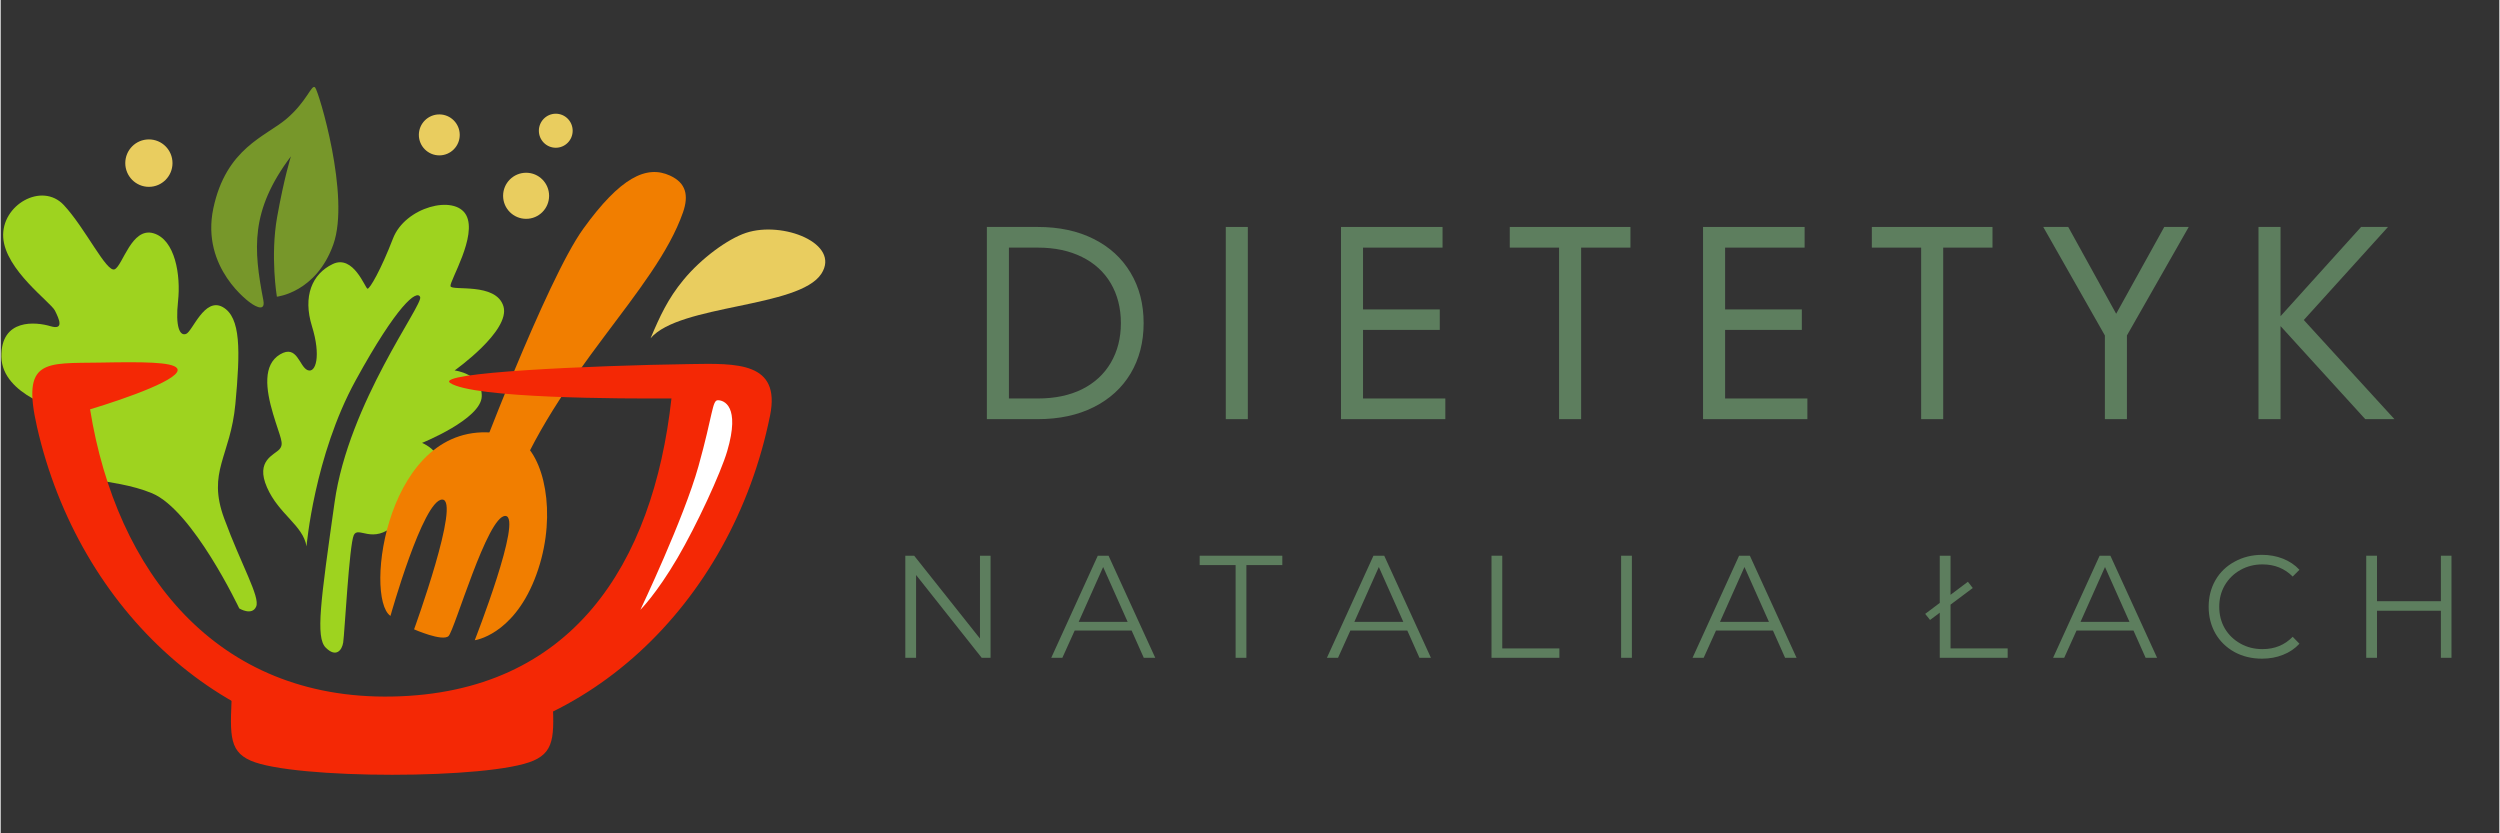 <svg xmlns="http://www.w3.org/2000/svg" xmlns:xlink="http://www.w3.org/1999/xlink" width="300" zoomAndPan="magnify" viewBox="0 0 224.88 75" height="100" preserveAspectRatio="xMidYMid meet" version="1.0"><rect x="0" y="0" width="224.88" height="75" fill="#333333" stroke="none"/><defs><g/><clipPath id="89c62a04a5"><path d="M 58.473 20.5 L 74.211 20.5 L 74.211 30.469 L 58.473 30.469 Z M 58.473 20.5 " clip-rule="nonzero"/></clipPath><clipPath id="e607838443"><path d="M 18 7.516 L 31 7.516 L 31 28 L 18 28 Z M 18 7.516 " clip-rule="nonzero"/></clipPath><clipPath id="601c8cef08"><path d="M 20.602 61.734 L 49.891 61.734 L 49.891 69.73 L 20.602 69.73 Z M 20.602 61.734 " clip-rule="nonzero"/></clipPath></defs><g fill="#5d7e5e" fill-opacity="1"><g transform="translate(86.414, 37.723)"><g><path d="M 2.344 0 L 2.344 -17.297 L 6.922 -17.297 C 8.848 -17.297 10.523 -16.938 11.953 -16.219 C 13.391 -15.5 14.5 -14.484 15.281 -13.172 C 16.062 -11.867 16.453 -10.359 16.453 -8.641 C 16.453 -6.93 16.062 -5.422 15.281 -4.109 C 14.5 -2.805 13.391 -1.797 11.953 -1.078 C 10.523 -0.359 8.848 0 6.922 0 Z M 6.922 -1.859 C 8.453 -1.859 9.781 -2.133 10.906 -2.688 C 12.031 -3.25 12.895 -4.047 13.5 -5.078 C 14.102 -6.109 14.406 -7.297 14.406 -8.641 C 14.406 -9.992 14.102 -11.188 13.5 -12.219 C 12.895 -13.25 12.031 -14.039 10.906 -14.594 C 9.781 -15.156 8.453 -15.438 6.922 -15.438 L 4.328 -15.438 L 4.328 -1.859 Z M 6.922 -1.859 "/></g></g></g><g fill="#5d7e5e" fill-opacity="1"><g transform="translate(107.792, 37.723)"><g><path d="M 4.453 0 L 2.469 0 L 2.469 -17.297 L 4.453 -17.297 Z M 4.453 0 "/></g></g></g><g fill="#5d7e5e" fill-opacity="1"><g transform="translate(118.285, 37.723)"><g><path d="M 4.328 -8.031 L 4.328 -1.859 L 11.734 -1.859 L 11.734 0 L 2.344 0 L 2.344 -17.297 L 11.484 -17.297 L 11.484 -15.438 L 4.328 -15.438 L 4.328 -9.875 L 11.234 -9.875 L 11.234 -8.031 Z M 4.328 -8.031 "/></g></g></g><g fill="#5d7e5e" fill-opacity="1"><g transform="translate(135.195, 37.723)"><g><path d="M 7.047 0 L 5.062 0 L 5.062 -15.438 L 0.625 -15.438 L 0.625 -17.297 L 11.484 -17.297 L 11.484 -15.438 L 7.047 -15.438 Z M 7.047 0 "/></g></g></g><g fill="#5d7e5e" fill-opacity="1"><g transform="translate(150.871, 37.723)"><g><path d="M 4.328 -8.031 L 4.328 -1.859 L 11.734 -1.859 L 11.734 0 L 2.344 0 L 2.344 -17.297 L 11.484 -17.297 L 11.484 -15.438 L 4.328 -15.438 L 4.328 -9.875 L 11.234 -9.875 L 11.234 -8.031 Z M 4.328 -8.031 "/></g></g></g><g fill="#5d7e5e" fill-opacity="1"><g transform="translate(167.781, 37.723)"><g><path d="M 7.047 0 L 5.062 0 L 5.062 -15.438 L 0.625 -15.438 L 0.625 -17.297 L 11.484 -17.297 L 11.484 -15.438 L 7.047 -15.438 Z M 7.047 0 "/></g></g></g><g fill="#5d7e5e" fill-opacity="1"><g transform="translate(183.457, 37.723)"><g><path d="M 6.938 -9.484 L 11.266 -17.297 L 13.469 -17.297 L 7.906 -7.531 L 7.906 0 L 5.922 0 L 5.922 -7.531 L 0.375 -17.297 L 2.625 -17.297 Z M 6.938 -9.484 "/></g></g></g><g fill="#5d7e5e" fill-opacity="1"><g transform="translate(200.86, 37.723)"><g><path d="M 6.422 -8.922 L 14.578 0 L 11.953 0 L 4.328 -8.375 L 4.328 0 L 2.344 0 L 2.344 -17.297 L 4.328 -17.297 L 4.328 -9.266 L 11.578 -17.297 L 14 -17.297 Z M 6.422 -8.922 "/></g></g></g><g fill="#5d7e5e" fill-opacity="1"><g transform="translate(79.918, 59.202)"><g><path d="M 9.172 -9.188 L 9.172 0 L 8.375 0 L 2.469 -7.453 L 2.469 0 L 1.5 0 L 1.5 -9.188 L 2.297 -9.188 L 8.219 -1.734 L 8.219 -9.188 Z M 9.172 -9.188 "/></g></g></g><g fill="#5d7e5e" fill-opacity="1"><g transform="translate(94.521, 59.202)"><g><path d="M 7.266 -2.453 L 2.141 -2.453 L 1.031 0 L 0.031 0 L 4.219 -9.188 L 5.188 -9.188 L 9.391 0 L 8.359 0 Z M 6.906 -3.234 L 4.703 -8.172 L 2.5 -3.234 Z M 6.906 -3.234 "/></g></g></g><g fill="#5d7e5e" fill-opacity="1"><g transform="translate(107.864, 59.202)"><g><path d="M 3.281 -8.344 L 0.047 -8.344 L 0.047 -9.188 L 7.484 -9.188 L 7.484 -8.344 L 4.25 -8.344 L 4.25 0 L 3.281 0 Z M 3.281 -8.344 "/></g></g></g><g fill="#5d7e5e" fill-opacity="1"><g transform="translate(119.332, 59.202)"><g><path d="M 7.266 -2.453 L 2.141 -2.453 L 1.031 0 L 0.031 0 L 4.219 -9.188 L 5.188 -9.188 L 9.391 0 L 8.359 0 Z M 6.906 -3.234 L 4.703 -8.172 L 2.5 -3.234 Z M 6.906 -3.234 "/></g></g></g><g fill="#5d7e5e" fill-opacity="1"><g transform="translate(132.675, 59.202)"><g><path d="M 1.5 -9.188 L 2.469 -9.188 L 2.469 -0.844 L 7.609 -0.844 L 7.609 0 L 1.5 0 Z M 1.5 -9.188 "/></g></g></g><g fill="#5d7e5e" fill-opacity="1"><g transform="translate(144.34, 59.202)"><g><path d="M 1.5 -9.188 L 2.469 -9.188 L 2.469 0 L 1.5 0 Z M 1.5 -9.188 "/></g></g></g><g fill="#5d7e5e" fill-opacity="1"><g transform="translate(152.239, 59.202)"><g><path d="M 7.266 -2.453 L 2.141 -2.453 L 1.031 0 L 0.031 0 L 4.219 -9.188 L 5.188 -9.188 L 9.391 0 L 8.359 0 Z M 6.906 -3.234 L 4.703 -8.172 L 2.5 -3.234 Z M 6.906 -3.234 "/></g></g></g><g fill="#5d7e5e" fill-opacity="1"><g transform="translate(165.583, 59.202)"><g/></g></g><g fill="#5d7e5e" fill-opacity="1"><g transform="translate(172.957, 59.202)"><g><path d="M 1.562 -9.188 L 2.531 -9.188 L 2.531 -0.844 L 7.672 -0.844 L 7.672 0 L 1.562 0 Z M 0.25 -3.953 L 4.094 -6.844 L 4.531 -6.281 L 0.688 -3.406 Z M 0.25 -3.953 "/></g></g></g><g fill="#5d7e5e" fill-opacity="1"><g transform="translate(184.687, 59.202)"><g><path d="M 7.266 -2.453 L 2.141 -2.453 L 1.031 0 L 0.031 0 L 4.219 -9.188 L 5.188 -9.188 L 9.391 0 L 8.359 0 Z M 6.906 -3.234 L 4.703 -8.172 L 2.5 -3.234 Z M 6.906 -3.234 "/></g></g></g><g fill="#5d7e5e" fill-opacity="1"><g transform="translate(198.031, 59.202)"><g><path d="M 5.484 0.078 C 4.578 0.078 3.754 -0.117 3.016 -0.516 C 2.285 -0.922 1.711 -1.477 1.297 -2.188 C 0.891 -2.906 0.688 -3.707 0.688 -4.594 C 0.688 -5.477 0.891 -6.273 1.297 -6.984 C 1.711 -7.703 2.289 -8.258 3.031 -8.656 C 3.77 -9.062 4.594 -9.266 5.5 -9.266 C 6.176 -9.266 6.801 -9.148 7.375 -8.922 C 7.957 -8.691 8.453 -8.359 8.859 -7.922 L 8.25 -7.312 C 7.531 -8.039 6.625 -8.406 5.531 -8.406 C 4.801 -8.406 4.141 -8.238 3.547 -7.906 C 2.953 -7.57 2.484 -7.113 2.141 -6.531 C 1.805 -5.957 1.641 -5.312 1.641 -4.594 C 1.641 -3.875 1.805 -3.223 2.141 -2.641 C 2.484 -2.066 2.953 -1.613 3.547 -1.281 C 4.141 -0.945 4.801 -0.781 5.531 -0.781 C 6.625 -0.781 7.531 -1.148 8.25 -1.891 L 8.859 -1.266 C 8.453 -0.828 7.957 -0.492 7.375 -0.266 C 6.801 -0.035 6.172 0.078 5.484 0.078 Z M 5.484 0.078 "/></g></g></g><g fill="#5d7e5e" fill-opacity="1"><g transform="translate(211.401, 59.202)"><g><path d="M 9.172 -9.188 L 9.172 0 L 8.219 0 L 8.219 -4.234 L 2.469 -4.234 L 2.469 0 L 1.5 0 L 1.5 -9.188 L 2.469 -9.188 L 2.469 -5.094 L 8.219 -5.094 L 8.219 -9.188 Z M 9.172 -9.188 "/></g></g></g><path fill="#9ed31f" d="M 27.527 49.172 C 27.527 49.172 28.219 41.039 31.949 34.234 C 35.684 27.426 37.465 26.039 37.754 26.734 C 38.043 27.426 31.32 36.254 30.055 45.191 C 28.793 54.133 28.332 57.363 29.254 58.285 C 30.168 59.207 30.715 58.543 30.828 57.824 C 30.945 57.102 31.375 49.027 31.781 48.164 C 32.18 47.297 33.473 49.059 35.484 47.211 C 37.496 45.363 39.461 41.988 39.305 41.184 C 39.145 40.375 37.926 39.859 37.926 39.859 C 37.926 39.859 43.242 37.723 43.297 35.676 C 43.352 33.629 40.855 33.34 40.855 33.34 C 40.855 33.34 45.91 29.766 45.25 27.57 C 44.59 25.379 40.57 26.215 40.484 25.754 C 40.395 25.293 42.922 21.227 41.891 19.352 C 40.855 17.477 36.406 18.629 35.312 21.457 C 34.223 24.285 33.215 26.016 33.016 25.984 C 32.812 25.953 31.75 22.871 29.883 23.766 C 28.016 24.66 27.184 26.676 28.016 29.359 C 28.848 32.039 28.363 33.629 27.617 33.309 C 26.867 32.992 26.695 30.973 25.145 31.895 C 23.594 32.82 23.852 35.008 24.512 37.234 C 25.172 39.453 25.543 39.914 25.09 40.434 C 24.629 40.953 22.906 41.441 23.969 43.863 C 25.027 46.289 27.211 47.27 27.527 49.172 " fill-opacity="1" fill-rule="evenodd"/><path fill="#f17e00" d="M 42.551 42.625 C 42.551 42.625 49.098 25.203 52.434 20.59 C 55.762 15.977 58.117 14.824 60.246 15.805 C 61.691 16.469 61.938 17.59 61.41 19.113 C 58.918 26.254 50.031 33.496 45.832 44.59 L 42.551 42.625 " fill-opacity="1" fill-rule="evenodd"/><path fill="#f17e00" d="M 35.082 55.434 C 35.082 55.434 38.012 44.988 39.734 44.961 C 41.461 44.934 37.207 56.641 37.207 56.641 C 37.207 56.641 39.766 57.766 40.309 57.246 C 40.855 56.727 43.812 46.375 45.426 46.434 C 47.031 46.488 42.668 57.621 42.668 57.621 C 42.668 57.621 46.027 57.188 48.039 52.172 C 50.051 47.152 49.199 41.777 47.062 39.883 C 46.52 39.402 45.637 39.105 44.633 38.977 C 34.758 37.73 32.672 53.777 35.082 55.434 " fill-opacity="1" fill-rule="evenodd"/><g clip-path="url(#89c62a04a5)"><path fill="#e9cd5f" d="M 61.453 25.188 C 63.062 23.234 65.453 21.496 67.082 20.957 C 70.395 19.863 75.621 21.918 73.863 24.637 C 71.863 27.723 61.098 27.379 58.492 30.445 C 59.312 28.496 60.055 26.875 61.453 25.188 " fill-opacity="1" fill-rule="evenodd"/></g><g clip-path="url(#e607838443)"><path fill="#77972a" d="M 22.477 27.254 C 22.477 27.254 17.992 24.164 19.141 18.746 C 20.289 13.324 23.852 12.285 25.719 10.699 C 27.586 9.113 27.988 7.527 28.301 7.871 C 28.621 8.215 31.484 17.68 29.938 22.004 C 28.398 26.332 24.859 26.703 24.859 26.703 C 24.859 26.703 24.254 23.07 24.883 19.523 C 25.52 15.977 26.121 14.074 26.121 14.074 C 22.441 18.961 22.758 22.43 23.641 27.023 C 23.891 28.328 22.477 27.254 22.477 27.254 " fill-opacity="1" fill-rule="evenodd"/></g><path fill="#9ed31f" d="M 21.473 54.758 C 21.473 54.758 17.293 45.918 13.621 44.391 C 9.949 42.867 5.645 43.562 4.5 41.086 C 3.363 38.605 5.578 36.953 5.578 36.953 C 5.578 36.953 0.133 35.617 0.066 32.117 C 0.008 28.621 3.203 28.973 4.473 29.355 C 5.738 29.734 5.262 28.719 4.883 27.953 C 4.5 27.191 0.418 24.301 0.23 21.375 C 0.039 18.449 3.711 16.352 5.676 18.449 C 7.637 20.547 9.539 24.586 10.266 24.234 C 10.992 23.887 11.785 20.422 13.746 20.992 C 15.711 21.562 16.219 24.777 15.965 27.098 C 15.711 29.418 16.121 30.273 16.691 30.051 C 17.266 29.828 18.34 26.715 19.988 27.637 C 21.633 28.562 21.566 31.578 21.125 36.348 C 20.68 41.117 18.562 42.422 20.113 46.652 C 21.664 50.875 23.375 53.738 22.992 54.598 C 22.613 55.453 21.473 54.758 21.473 54.758 " fill-opacity="1" fill-rule="evenodd"/><path fill="#f42805" d="M 8.945 32.633 C 12.781 32.562 15.418 32.57 15.867 33.133 C 16.559 34.012 11.293 35.863 8.047 36.84 C 10.402 51.469 19.406 62.984 35.234 62.688 C 51.395 62.387 58.715 50.805 60.371 35.859 C 55.969 35.891 42.516 35.859 40.453 34.465 C 39.07 33.527 52.992 32.902 62.082 32.766 C 66.25 32.699 70.219 32.566 69.246 37.395 C 65.797 54.477 52.289 67.227 36.145 67.227 C 20.328 67.227 7.039 54.988 3.27 38.422 C 1.867 32.27 4.004 32.715 8.945 32.633 " fill-opacity="1" fill-rule="evenodd"/><g clip-path="url(#601c8cef08)"><path fill="#f42805" d="M 20.836 61.801 C 20.668 65.867 20.41 67.539 22.492 68.453 C 26.344 70.156 44.117 70.156 47.965 68.453 C 50.043 67.539 49.793 65.867 49.625 61.801 L 35.023 63.996 L 20.836 61.801 " fill-opacity="1" fill-rule="evenodd"/></g><path fill="#ffffff" d="M 57.574 54.883 C 57.574 54.883 61.477 46.691 62.801 41.965 C 64.121 37.234 64.035 36.02 64.551 36.02 C 65.07 36.02 66.594 36.508 65.387 40.609 C 64.809 42.57 62.648 47.258 60.91 50.223 C 59.02 53.449 57.574 54.883 57.574 54.883 " fill-opacity="1" fill-rule="evenodd"/><path fill="#e9cd5f" d="M 39.48 10.297 C 40.492 10.297 41.316 11.121 41.316 12.141 C 41.316 13.16 40.492 13.984 39.48 13.984 C 38.465 13.984 37.637 13.16 37.637 12.141 C 37.637 11.121 38.465 10.297 39.48 10.297 Z M 47.293 15.547 C 48.434 15.547 49.359 16.477 49.359 17.621 C 49.359 18.77 48.434 19.695 47.293 19.695 C 46.148 19.695 45.219 18.77 45.219 17.621 C 45.219 16.477 46.148 15.547 47.293 15.547 Z M 49.961 10.234 C 50.801 10.234 51.48 10.922 51.48 11.766 C 51.48 12.613 50.801 13.297 49.961 13.297 C 49.121 13.297 48.438 12.613 48.438 11.766 C 48.438 10.922 49.121 10.234 49.961 10.234 Z M 13.34 12.547 C 14.516 12.547 15.465 13.5 15.465 14.68 C 15.465 15.855 14.516 16.816 13.34 16.816 C 12.164 16.816 11.215 15.855 11.215 14.68 C 11.215 13.5 12.164 12.547 13.34 12.547 " fill-opacity="1" fill-rule="evenodd"/></svg>